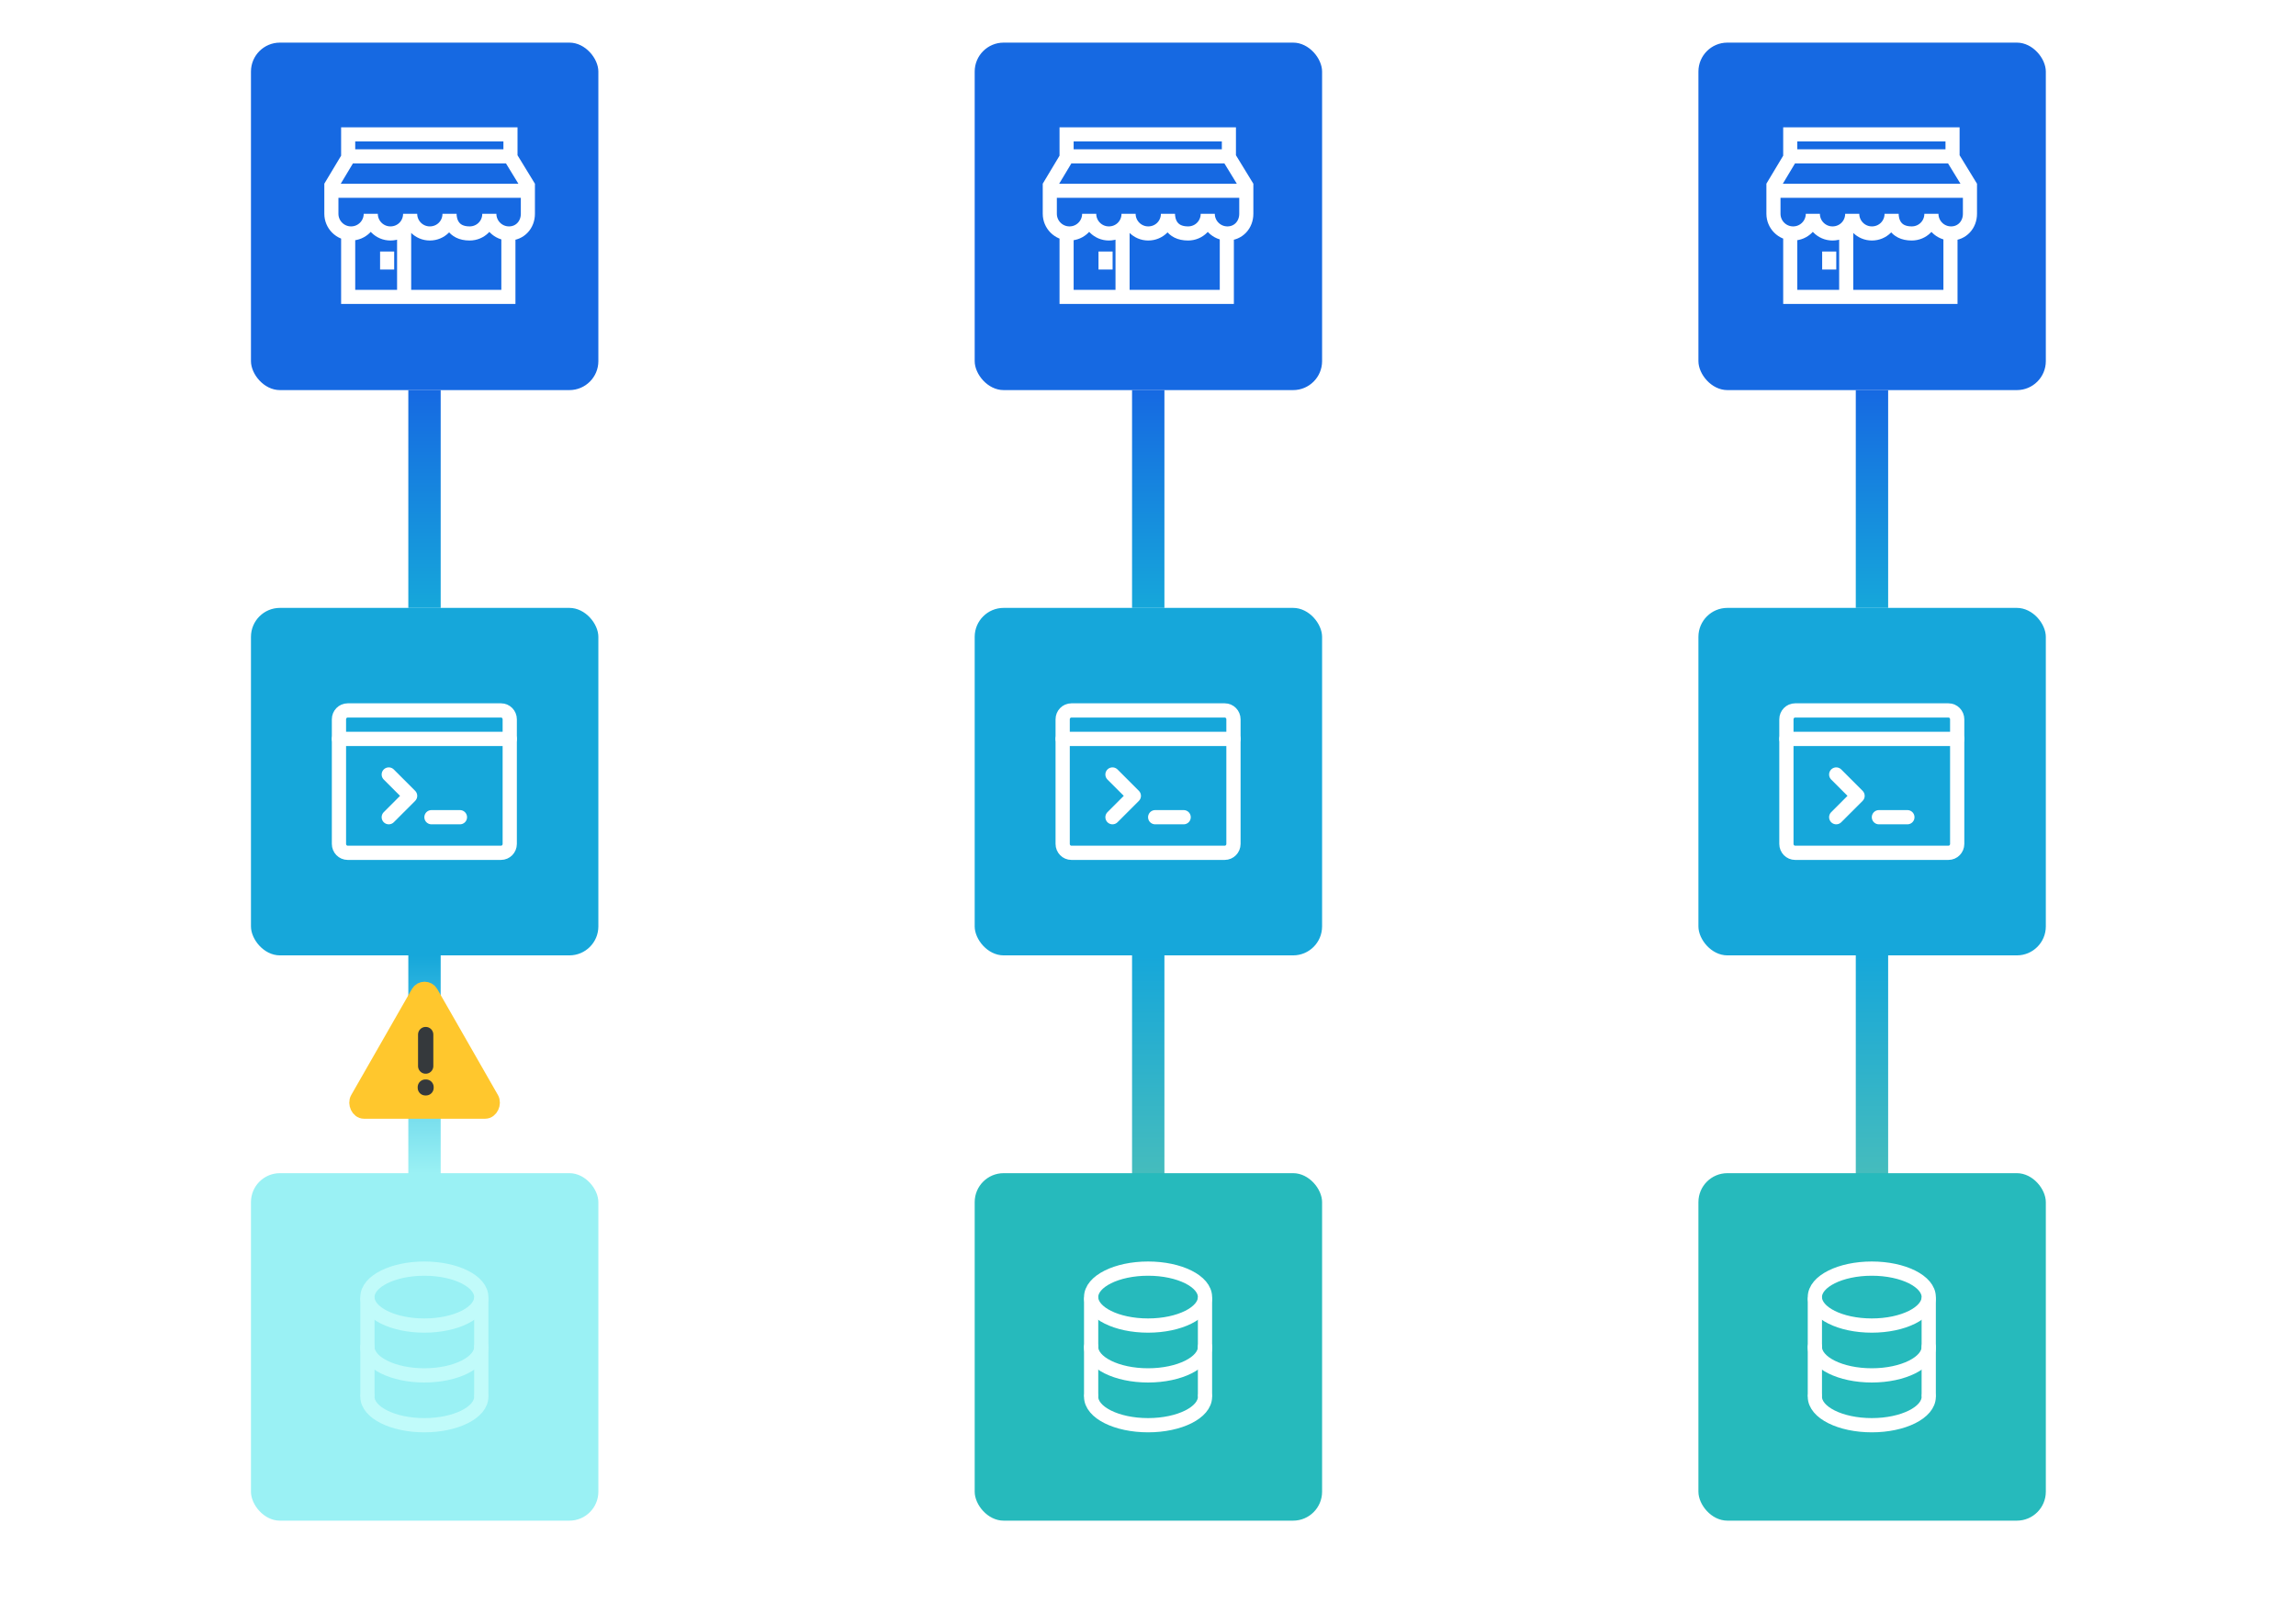 <svg width="653" height="459" viewBox="0 0 653 459" fill="none" xmlns="http://www.w3.org/2000/svg">
<g filter="url(#filter0_d_3839_9256)">
<rect x="71.376" y="8.336" width="98.803" height="98.803" rx="8.234" fill="#1669E2"/>
<path d="M93.958 49.48L99.846 39.668M144.591 39.962L150.427 49.507M99.021 62.542V80.64H144.591V62.542M114.938 79.461V61.421M110.104 67.729V72.858M145.24 40.67H99.021V34.421H145.181V40.67H145.24ZM150.133 56.469V50.456H94.246V57C94.246 60.066 96.722 62.6 99.846 62.6C102.971 62.6 105.447 60.066 105.447 57C105.447 60.066 107.923 62.6 111.047 62.6C114.172 62.6 116.648 60.124 116.648 57C116.648 60.066 119.124 62.6 122.248 62.6C125.373 62.6 127.849 60.124 127.849 57C127.849 58.882 128.664 62.6 133.567 62.6C136.692 62.6 139.168 60.124 139.168 57C139.168 60.066 141.644 62.6 144.768 62.6C147.893 62.6 150.133 60.124 150.133 57C150.133 53.875 150.133 56.646 150.133 56.528V56.469Z" stroke="white" stroke-width="4.012" stroke-miterlimit="10"/>
<path d="M120.732 107.14L120.732 169.069" stroke="url(#paint0_linear_3839_9256)" stroke-width="9.204"/>
<rect x="71.376" y="169.068" width="98.803" height="98.803" rx="8.234" fill="#16A7DA"/>
<path d="M98.875 238.704L142.501 238.704C143.868 238.704 144.975 237.571 144.975 236.174L144.975 200.755C144.975 199.358 143.868 198.226 142.501 198.226L98.875 198.226C97.508 198.226 96.401 199.358 96.401 200.755L96.401 236.174C96.401 237.571 97.508 238.704 98.875 238.704Z" stroke="white" stroke-width="4.048" stroke-linecap="round" stroke-linejoin="round"/>
<path d="M96.401 206.321L144.975 206.321" stroke="white" stroke-width="4.048" stroke-linecap="round" stroke-linejoin="round"/>
<path d="M130.808 228.584H122.712" stroke="white" stroke-width="4.048" stroke-linecap="round" stroke-linejoin="round"/>
<path d="M110.568 216.44L116.64 222.512L110.568 228.584" stroke="white" stroke-width="4.048" stroke-linecap="round" stroke-linejoin="round"/>
<path d="M120.732 267.871L120.732 329.8" stroke="url(#paint1_linear_3839_9256)" stroke-width="9.204" stroke-linecap="square"/>
<rect x="71.376" y="329.801" width="98.803" height="98.803" rx="8.234" fill="#9AF1F4"/>
<path d="M104.496 392.696L104.496 365.71M136.879 365.71L136.879 392.696" stroke="#C1FBFA" stroke-width="4.048" stroke-linecap="round" stroke-linejoin="round"/>
<path d="M136.879 393.37C136.879 397.841 129.63 401.466 120.688 401.466C111.745 401.466 104.496 397.841 104.496 393.37" stroke="#C1FBFA" stroke-width="4.048" stroke-linecap="round" stroke-linejoin="round"/>
<path d="M136.879 379.203C136.879 383.674 129.63 387.299 120.688 387.299C111.745 387.299 104.496 383.674 104.496 379.203" stroke="#C1FBFA" stroke-width="4.048" stroke-linecap="round" stroke-linejoin="round"/>
<path d="M120.688 373.131C129.63 373.131 136.879 369.506 136.879 365.035C136.879 360.564 129.63 356.939 120.688 356.939C111.745 356.939 104.496 360.564 104.496 365.035C104.496 369.506 111.745 373.131 120.688 373.131Z" stroke="#C1FBFA" stroke-width="4.048" stroke-linecap="round" stroke-linejoin="round"/>
<rect x="277.21" y="8.336" width="98.803" height="98.803" rx="8.234" fill="#1669E2"/>
<path d="M298.283 49.48L304.171 39.668M348.917 39.962L354.753 49.507M303.346 62.542V80.64H348.917V62.542M319.263 79.461V61.421M314.429 67.729V72.858M349.565 40.67H303.346V34.421H349.506V40.67H349.565ZM354.459 56.469V50.456H298.571V57C298.571 60.066 301.047 62.6 304.171 62.6C307.296 62.6 309.772 60.066 309.772 57C309.772 60.066 312.248 62.6 315.373 62.6C318.497 62.6 320.973 60.124 320.973 57C320.973 60.066 323.449 62.6 326.574 62.6C329.698 62.6 332.174 60.124 332.174 57C332.174 58.882 332.99 62.6 337.893 62.6C341.017 62.6 343.493 60.124 343.493 57C343.493 60.066 345.969 62.6 349.094 62.6C352.218 62.6 354.459 60.124 354.459 57C354.459 53.875 354.459 56.646 354.459 56.528V56.469Z" stroke="white" stroke-width="4.012" stroke-miterlimit="10"/>
<path d="M326.566 107.14L326.566 169.069" stroke="url(#paint2_linear_3839_9256)" stroke-width="9.204"/>
<rect x="277.209" y="169.068" width="98.803" height="98.803" rx="8.234" fill="#16A7DA"/>
<path d="M304.706 238.704L348.333 238.704C349.699 238.704 350.807 237.571 350.807 236.174L350.807 200.755C350.807 199.358 349.699 198.226 348.333 198.226L304.706 198.226C303.34 198.226 302.232 199.358 302.232 200.755L302.232 236.174C302.232 237.571 303.34 238.704 304.706 238.704Z" stroke="white" stroke-width="4.048" stroke-linecap="round" stroke-linejoin="round"/>
<path d="M302.232 206.321L350.807 206.321" stroke="white" stroke-width="4.048" stroke-linecap="round" stroke-linejoin="round"/>
<path d="M336.639 228.584H328.543" stroke="white" stroke-width="4.048" stroke-linecap="round" stroke-linejoin="round"/>
<path d="M316.4 216.44L322.472 222.512L316.4 228.584" stroke="white" stroke-width="4.048" stroke-linecap="round" stroke-linejoin="round"/>
<path d="M326.566 267.871L326.566 329.8" stroke="url(#paint3_linear_3839_9256)" stroke-width="9.204" stroke-linecap="square"/>
<rect x="277.21" y="329.801" width="98.803" height="98.803" rx="8.234" fill="#26BABC"/>
<path d="M310.328 392.696L310.328 365.71M342.711 365.71L342.711 392.696" stroke="white" stroke-width="4.048" stroke-linecap="round" stroke-linejoin="round"/>
<path d="M342.711 393.37C342.711 397.841 335.462 401.466 326.52 401.466C317.577 401.466 310.328 397.841 310.328 393.37" stroke="white" stroke-width="4.048" stroke-linecap="round" stroke-linejoin="round"/>
<path d="M342.711 379.203C342.711 383.674 335.462 387.299 326.52 387.299C317.577 387.299 310.328 383.674 310.328 379.203" stroke="white" stroke-width="4.048" stroke-linecap="round" stroke-linejoin="round"/>
<path d="M326.52 373.131C335.462 373.131 342.711 369.506 342.711 365.035C342.711 360.564 335.462 356.939 326.52 356.939C317.577 356.939 310.328 360.564 310.328 365.035C310.328 369.506 317.577 373.131 326.52 373.131Z" stroke="white" stroke-width="4.048" stroke-linecap="round" stroke-linejoin="round"/>
<rect x="483.045" y="8.336" width="98.803" height="98.803" rx="8.234" fill="#1669E2"/>
<path d="M504.096 49.48L509.984 39.668M554.729 39.962L560.565 49.507M509.159 62.542V80.64H554.729V62.542M525.076 79.461V61.421M520.242 67.729V72.858M555.378 40.67H509.159V34.421H555.319V40.67H555.378ZM560.271 56.469V50.456H504.383V57C504.383 60.066 506.859 62.6 509.984 62.6C513.108 62.6 515.585 60.066 515.585 57C515.585 60.066 518.061 62.6 521.185 62.6C524.31 62.6 526.786 60.124 526.786 57C526.786 60.066 529.262 62.6 532.386 62.6C535.511 62.6 537.987 60.124 537.987 57C537.987 58.882 538.802 62.6 543.705 62.6C546.83 62.6 549.306 60.124 549.306 57C549.306 60.066 551.782 62.6 554.906 62.6C558.031 62.6 560.271 60.124 560.271 57C560.271 53.875 560.271 56.646 560.271 56.528V56.469Z" stroke="white" stroke-width="4.012" stroke-miterlimit="10"/>
<path d="M532.401 107.14L532.401 169.069" stroke="url(#paint4_linear_3839_9256)" stroke-width="9.204"/>
<rect x="483.044" y="169.068" width="98.803" height="98.803" rx="8.234" fill="#16A7DA"/>
<path d="M510.541 238.704L554.168 238.704C555.534 238.704 556.642 237.571 556.642 236.174L556.642 200.755C556.642 199.358 555.534 198.226 554.168 198.226L510.541 198.226C509.175 198.226 508.067 199.358 508.067 200.755L508.067 236.174C508.067 237.571 509.175 238.704 510.541 238.704Z" stroke="white" stroke-width="4.048" stroke-linecap="round" stroke-linejoin="round"/>
<path d="M508.067 206.321L556.642 206.321" stroke="white" stroke-width="4.048" stroke-linecap="round" stroke-linejoin="round"/>
<path d="M542.474 228.584H534.378" stroke="white" stroke-width="4.048" stroke-linecap="round" stroke-linejoin="round"/>
<path d="M522.235 216.44L528.307 222.512L522.235 228.584" stroke="white" stroke-width="4.048" stroke-linecap="round" stroke-linejoin="round"/>
<path d="M532.401 267.871L532.401 329.8" stroke="url(#paint5_linear_3839_9256)" stroke-width="9.204" stroke-linecap="square"/>
<rect x="483.044" y="329.801" width="98.803" height="98.803" rx="8.234" fill="#26BABC"/>
<path d="M516.163 392.696L516.163 365.71M548.546 365.71L548.546 392.696" stroke="white" stroke-width="4.048" stroke-linecap="round" stroke-linejoin="round"/>
<path d="M548.546 393.37C548.546 397.841 541.297 401.466 532.354 401.466C523.412 401.466 516.163 397.841 516.163 393.37" stroke="white" stroke-width="4.048" stroke-linecap="round" stroke-linejoin="round"/>
<path d="M548.546 379.203C548.546 383.674 541.297 387.299 532.354 387.299C523.412 387.299 516.163 383.674 516.163 379.203" stroke="white" stroke-width="4.048" stroke-linecap="round" stroke-linejoin="round"/>
<path d="M532.354 373.131C541.297 373.131 548.546 369.506 548.546 365.035C548.546 360.564 541.297 356.939 532.354 356.939C523.412 356.939 516.163 360.564 516.163 365.035C516.163 369.506 523.412 373.131 532.354 373.131Z" stroke="white" stroke-width="4.048" stroke-linecap="round" stroke-linejoin="round"/>
</g>
<path d="M139.731 312.44L122.479 282.309C121.712 280.981 119.795 280.981 119.029 282.309L101.776 312.44C101.009 313.768 101.968 315.926 103.501 315.926H138.006C139.54 315.926 140.498 313.768 139.731 312.44Z" fill="#FFC72D" stroke="#FFC72D" stroke-width="4.346" stroke-linecap="round" stroke-linejoin="round"/>
<path d="M120.968 309.113H121.166V309.311H120.968V309.113Z" stroke="#35393C" stroke-width="4.346" stroke-linecap="round" stroke-linejoin="round"/>
<path d="M121.067 294.167V303.132" stroke="#35393C" stroke-width="4.346" stroke-linecap="round" stroke-linejoin="round"/>
<defs>
<filter id="filter0_d_3839_9256" x="59.94" y="0.773" width="533.253" height="442.959" filterUnits="userSpaceOnUse" color-interpolation-filters="sRGB">
<feFlood flood-opacity="0" result="BackgroundImageFix"/>
<feColorMatrix in="SourceAlpha" type="matrix" values="0 0 0 0 0 0 0 0 0 0 0 0 0 0 0 0 0 0 127 0" result="hardAlpha"/>
<feOffset dy="3.782"/>
<feGaussianBlur stdDeviation="5.673"/>
<feComposite in2="hardAlpha" operator="out"/>
<feColorMatrix type="matrix" values="0 0 0 0 0.106 0 0 0 0 0.118 0 0 0 0 0.137 0 0 0 0.14 0"/>
<feBlend mode="normal" in2="BackgroundImageFix" result="effect1_dropShadow_3839_9256"/>
<feBlend mode="normal" in="SourceGraphic" in2="effect1_dropShadow_3839_9256" result="shape"/>
</filter>
<linearGradient id="paint0_linear_3839_9256" x1="121.136" y1="107.14" x2="121.136" y2="169.069" gradientUnits="userSpaceOnUse">
<stop stop-color="#1669E2"/>
<stop offset="1" stop-color="#16A7DA"/>
</linearGradient>
<linearGradient id="paint1_linear_3839_9256" x1="121.136" y1="267.871" x2="121.136" y2="329.8" gradientUnits="userSpaceOnUse">
<stop stop-color="#16A7DA"/>
<stop offset="1" stop-color="#9AF1F4"/>
</linearGradient>
<linearGradient id="paint2_linear_3839_9256" x1="326.97" y1="107.14" x2="326.97" y2="169.069" gradientUnits="userSpaceOnUse">
<stop stop-color="#1669E2"/>
<stop offset="1" stop-color="#16A7DA"/>
</linearGradient>
<linearGradient id="paint3_linear_3839_9256" x1="326.97" y1="267.871" x2="326.97" y2="329.8" gradientUnits="userSpaceOnUse">
<stop stop-color="#16A7DA"/>
<stop offset="1" stop-color="#45BCBD"/>
</linearGradient>
<linearGradient id="paint4_linear_3839_9256" x1="532.805" y1="107.14" x2="532.805" y2="169.069" gradientUnits="userSpaceOnUse">
<stop stop-color="#1669E2"/>
<stop offset="1" stop-color="#16A7DA"/>
</linearGradient>
<linearGradient id="paint5_linear_3839_9256" x1="532.805" y1="267.871" x2="532.805" y2="329.8" gradientUnits="userSpaceOnUse">
<stop stop-color="#16A7DA"/>
<stop offset="1" stop-color="#45BCBD"/>
</linearGradient>
</defs>
</svg>

